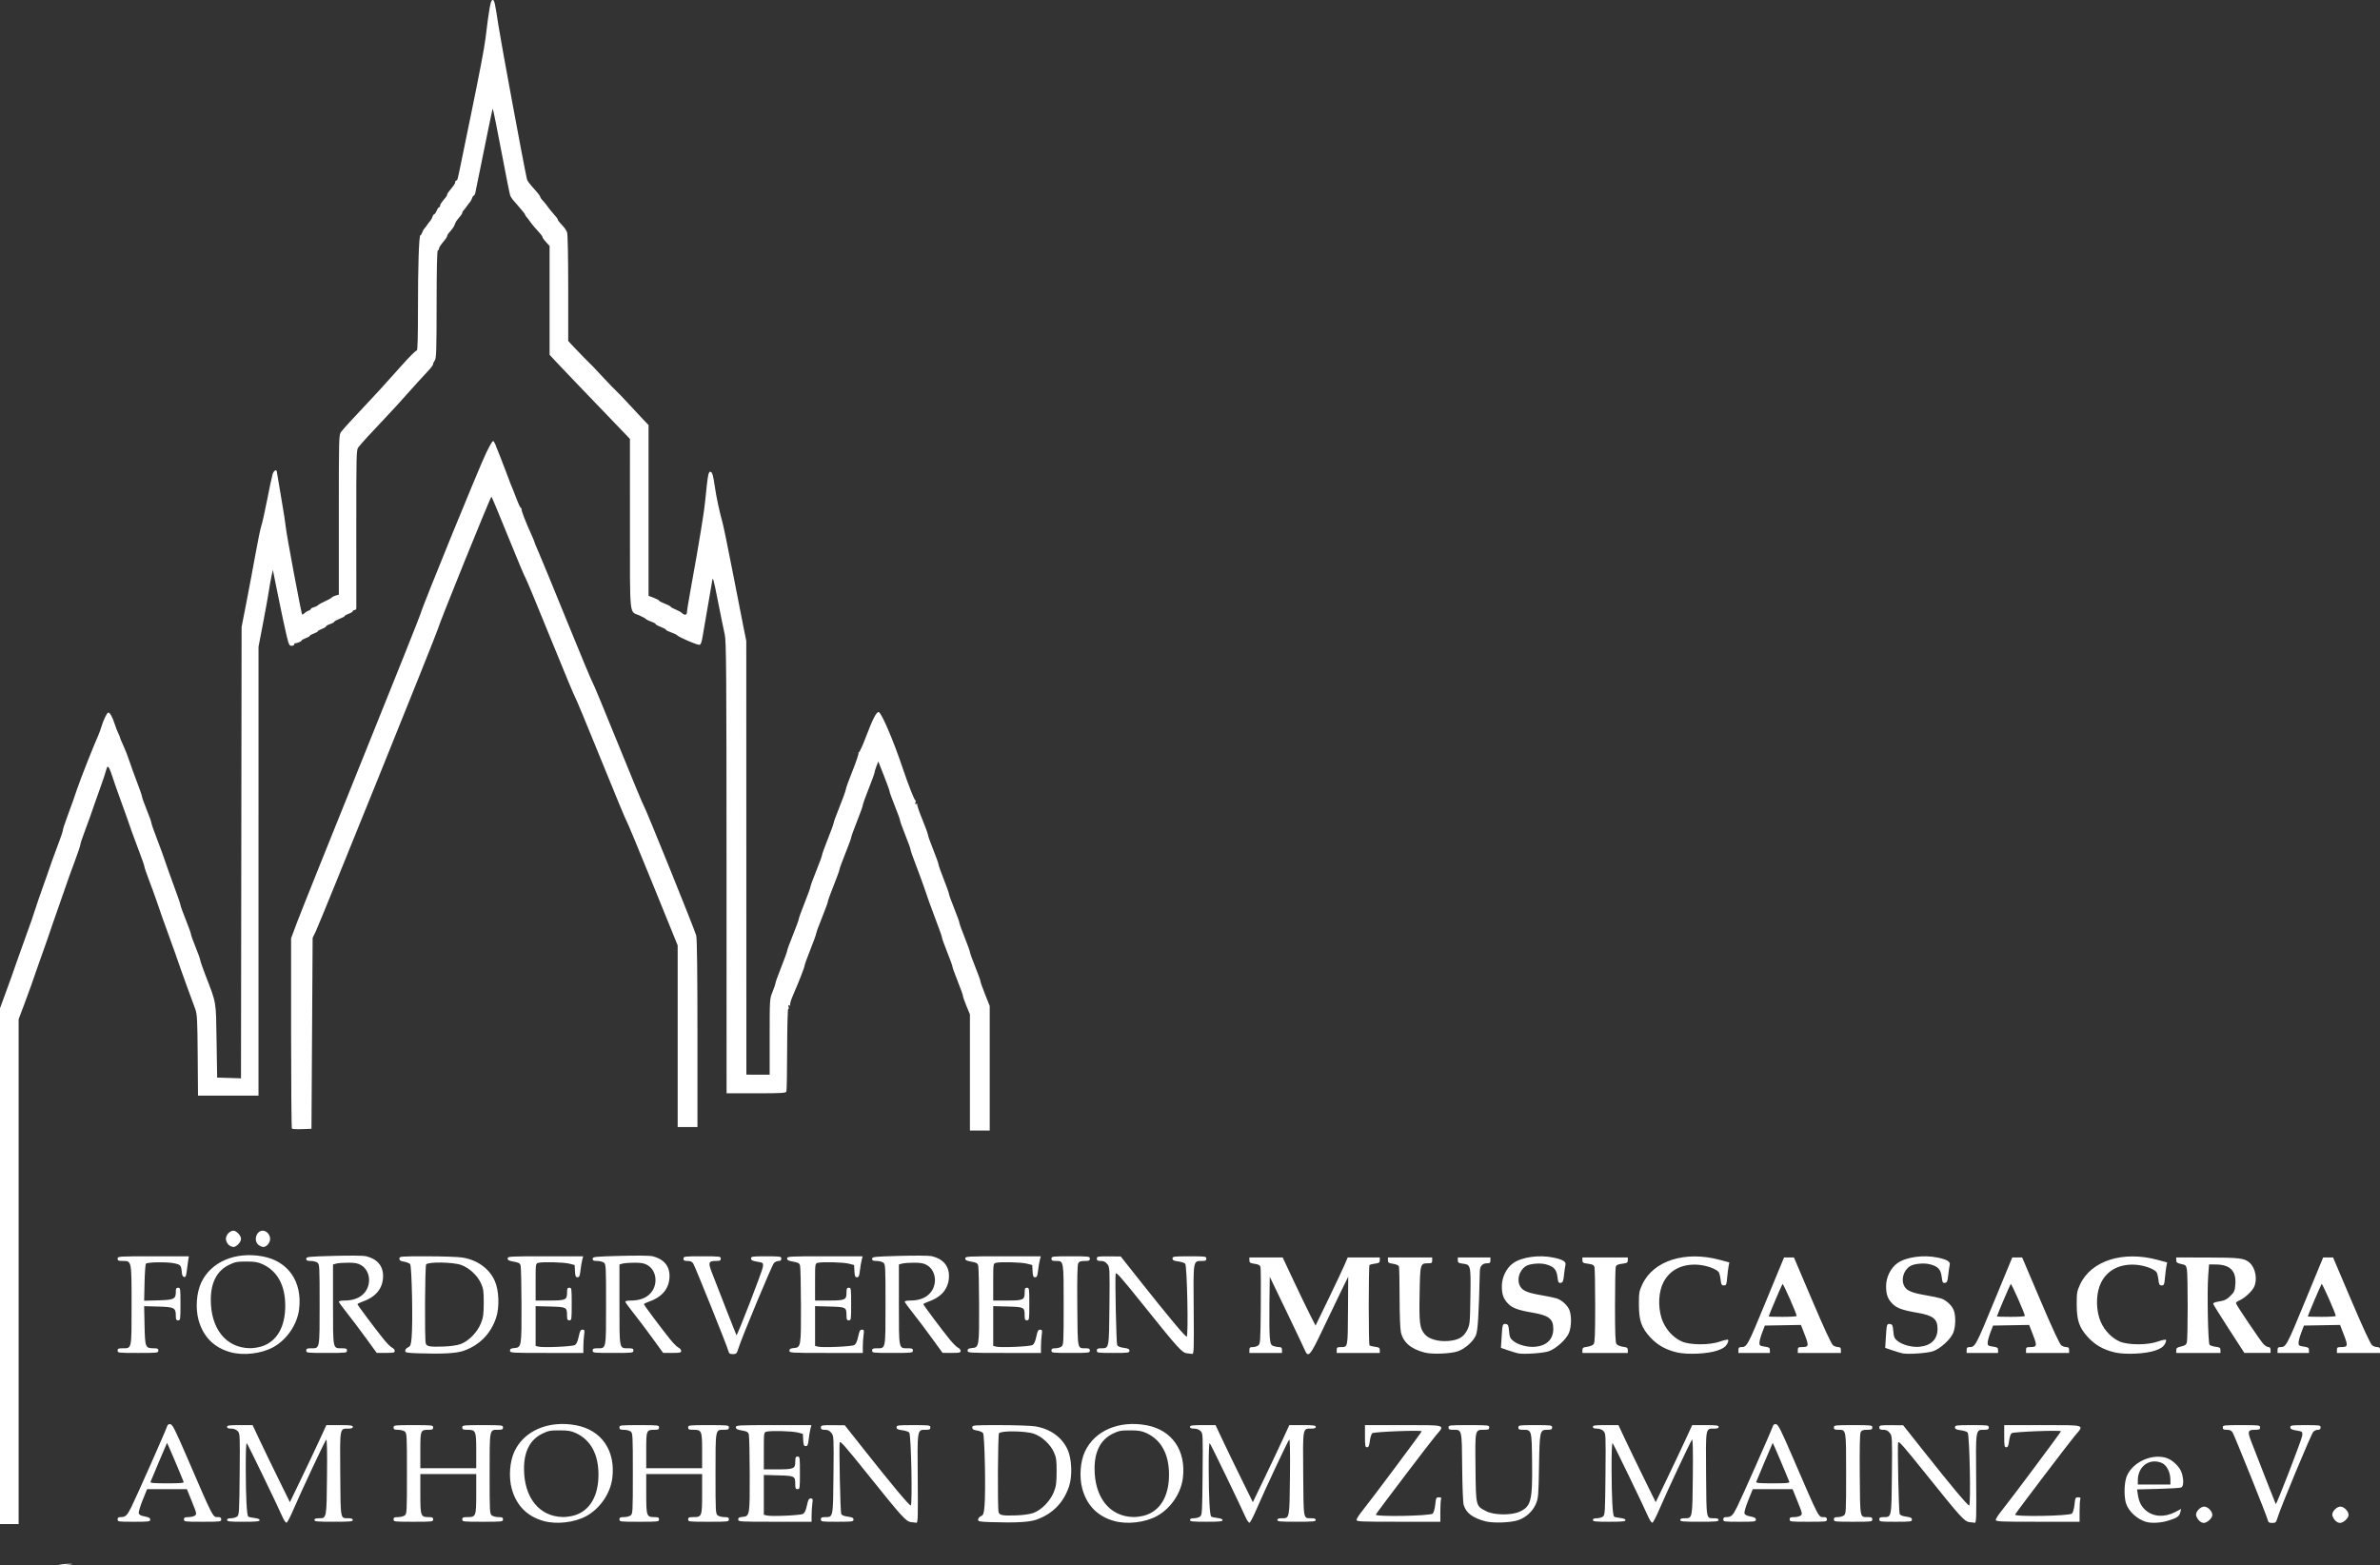 <svg xmlns="http://www.w3.org/2000/svg" xmlns:svg="http://www.w3.org/2000/svg" id="svg1" width="2725.333" height="1792.621" viewBox="0 0 2725.333 1792.621"><rect x="0" y="0" width="2725.333" height="1792.621" fill="#333333" stroke="none"/><defs id="defs1"></defs><g id="g1" transform="translate(-22.667,-40)"><path style="fill:#ffffff" d="m 90,1832.035 c 4.053,-1.067 16.244,-1.775 15.222,-0.884 -0.306,0.266 -4.756,0.811 -9.889,1.211 -5.661,0.441 -7.76,0.312 -5.333,-0.327 z M 22.667,1489.964 v -295.37 l 6.477,-17.63 c 6.347,-17.278 8.327,-22.835 13.885,-38.964 1.516,-4.4 4.953,-14 7.638,-21.333 6.426,-17.552 10.466,-29.166 12.988,-37.333 1.132,-3.667 4.001,-12.067 6.374,-18.667 2.374,-6.6 5.349,-15 6.613,-18.667 1.263,-3.667 3.538,-10.267 5.054,-14.667 1.516,-4.4 5.058,-14 7.87,-21.333 2.812,-7.333 5.111,-14.222 5.107,-15.307 -0.003,-1.086 2.022,-7.386 4.5,-14 2.478,-6.614 5.539,-15.026 6.803,-18.693 1.263,-3.667 3.539,-10.267 5.057,-14.667 4.692,-13.602 17.943,-47.162 24.216,-61.333 0.974,-2.2 2.494,-6.4 3.378,-9.333 2.438,-8.09 6.564,-16.667 8.017,-16.667 1.916,0 4.755,5.07 7.363,13.15 1.27,3.933 3.134,8.733 4.143,10.667 1.009,1.934 1.838,3.991 1.843,4.572 0.005,0.581 1.746,4.781 3.87,9.333 2.124,4.553 5.225,12.478 6.89,17.611 1.666,5.133 5.628,16.086 8.805,24.34 3.177,8.254 5.776,15.804 5.776,16.779 0,0.975 2.4,7.671 5.333,14.88 C 193.6,974.543 196,981.239 196,982.214 c 0,0.975 2.597,8.526 5.77,16.779 5.478,14.247 7.343,19.423 14.295,39.673 1.636,4.767 5.291,14.847 8.121,22.4 2.83,7.553 5.146,14.479 5.146,15.391 0,0.912 2.7,8.375 6,16.585 3.3,8.21 6,15.735 6,16.722 0,0.987 2.4,7.693 5.333,14.902 2.933,7.209 5.333,13.905 5.333,14.88 0,0.975 2.601,8.526 5.779,16.779 13.005,33.77 12.142,28.704 12.888,75.673 l 0.667,42 13.65,0.428 13.65,0.428 0.35,-258.428 0.35,-258.428 5.599,-28.667 c 3.079,-15.767 7.752,-40.667 10.385,-55.333 2.632,-14.667 5.625,-29.067 6.651,-32 1.026,-2.933 4.038,-16.433 6.693,-30 2.655,-13.567 5.44,-26.617 6.187,-29 1.322,-4.216 4.58,-6.013 4.835,-2.667 0.07,0.917 2.275,13.967 4.902,29 2.626,15.033 5.087,30.835 5.469,35.115 0.708,7.928 17.669,98.385 18.627,99.343 0.289,0.289 1.458,-0.406 2.597,-1.546 1.139,-1.139 3.268,-2.451 4.73,-2.915 1.462,-0.464 2.659,-1.338 2.659,-1.943 0,-0.604 1.458,-1.465 3.24,-1.912 1.782,-0.447 4.032,-1.573 5,-2.501 0.968,-0.929 4.46,-2.867 7.76,-4.308 3.3,-1.441 6.792,-3.379 7.76,-4.308 0.968,-0.929 3.218,-2.054 5,-2.501 l 3.24,-0.813 v -91.651 c 0,-89.094 0.073,-91.741 2.617,-94.855 4.493,-5.501 13.588,-15.471 26.05,-28.555 6.6,-6.93 14.7,-15.618 18,-19.307 3.3,-3.689 8.7,-9.693 12,-13.343 3.3,-3.649 8.7,-9.661 12,-13.359 10.681,-11.97 17.374,-18.641 18.704,-18.641 0.821,0 1.286,-17.247 1.26,-46.796 -0.043,-50.014 1.119,-85.204 2.815,-85.204 0.573,0 1.461,-1.322 1.974,-2.938 0.513,-1.616 1.603,-3.642 2.423,-4.503 0.82,-0.861 2.391,-2.913 3.491,-4.559 1.1,-1.646 2.671,-3.698 3.491,-4.559 0.82,-0.861 1.91,-2.887 2.423,-4.503 0.513,-1.616 1.419,-2.938 2.014,-2.938 0.595,0 1.827,-1.8 2.739,-4 0.911,-2.2 2.184,-4 2.828,-4 0.644,0 1.172,-0.808 1.172,-1.796 0,-1.582 1.221,-3.386 6.642,-9.814 0.747,-0.886 1.358,-2.144 1.358,-2.796 0,-0.652 1.05,-2.449 2.333,-3.992 5.398,-6.494 7,-8.905 7,-10.539 0,-0.951 0.53,-1.729 1.178,-1.729 1.382,0 1.184,0.795 7.49,-30 2.703,-13.2 6.892,-33.6 9.309,-45.333 9.986,-48.476 15.351,-76.636 16.641,-87.333 4.203,-34.875 5.886,-44 8.113,-44 2.07,0 2.629,2.424 6.663,28.899 3.068,20.135 28.888,159.486 32.593,175.908 0.59,2.617 2.155,4.674 11.679,15.361 2.017,2.263 3.667,4.678 3.667,5.367 0,0.689 1.35,2.643 3,4.342 1.65,1.699 3.9,4.438 5,6.087 1.1,1.649 3.576,4.801 5.503,7.004 5.691,6.508 6.497,7.547 6.497,8.366 0,0.87 1.863,3.223 6.349,8.02 1.659,1.774 3.609,4.784 4.333,6.689 0.797,2.097 1.317,27.344 1.317,63.946 v 60.482 l 6.333,6.804 c 5.875,6.311 17.863,18.548 21.919,22.374 0.961,0.906 5.047,5.271 9.081,9.7 6.493,7.129 17.982,18.976 22.919,23.633 0.961,0.906 5.047,5.261 9.081,9.677 4.033,4.416 10.783,11.658 15,16.094 l 7.667,8.064 v 97.744 97.744 l 6,2.291 c 3.3,1.26 6,2.71 6,3.221 0,0.511 3,2.094 6.667,3.517 3.667,1.423 6.667,2.99 6.667,3.482 0,0.492 2.463,1.881 5.474,3.085 3.011,1.205 6.354,3.07 7.429,4.145 2.91,2.91 5.764,2.392 5.762,-1.046 -10e-4,-1.65 1.757,-12.6 3.907,-24.333 4.67,-25.485 10.086,-56.564 12.025,-69 0.772,-4.95 1.994,-12.75 2.717,-17.333 0.723,-4.583 1.62,-11.333 1.993,-15 3.35,-32.878 3.899,-35.818 6.524,-34.947 1.915,0.636 2.936,4.355 4.832,17.614 1.609,11.253 5.298,28.411 8.742,40.667 1.133,4.033 6.256,28.933 11.384,55.333 5.128,26.4 10.775,55.2 12.55,64 l 3.226,16 0.051,248.333 0.051,248.333 H 890.667 904 v -43.36 c 0,-43.174 0.014,-43.395 3.333,-51.563 1.833,-4.512 3.333,-8.99 3.333,-9.952 0,-0.962 3,-9.268 6.667,-18.459 C 921,1138.143 924,1129.842 924,1128.888 c 0,-0.954 3,-9.154 6.667,-18.221 3.667,-9.067 6.667,-17.267 6.667,-18.221 0,-0.954 3,-9.255 6.667,-18.446 3.667,-9.191 6.667,-17.491 6.667,-18.445 0,-0.954 3,-9.154 6.667,-18.221 C 961,1028.266 964,1020.067 964,1019.112 c 0,-0.954 3,-9.255 6.667,-18.446 3.667,-9.191 6.667,-17.491 6.667,-18.446 0,-0.954 3.023,-9.195 6.718,-18.311 3.695,-9.117 6.915,-18.076 7.155,-19.91 0.24,-1.833 3.799,-11.669 7.91,-21.856 4.11,-10.188 7.095,-19.188 6.632,-20 -0.463,-0.812 -0.342,-1.023 0.269,-0.469 0.611,0.554 4.554,-8.081 8.761,-19.189 7.321,-19.326 11.454,-27.29 14.033,-27.034 3.086,0.306 16.665,31.89 27.177,63.215 6.767,20.164 14.126,38.776 14.989,37.912 0.463,-0.463 0.488,0.511 0.056,2.165 -0.591,2.259 -0.351,2.738 0.963,1.926 1.038,-0.642 1.425,-0.557 0.952,0.209 -0.439,0.71 2.149,8.452 5.75,17.206 3.601,8.754 6.567,16.842 6.591,17.974 0.024,1.132 2.744,8.775 6.044,16.985 3.3,8.21 6,15.744 6,16.742 0,0.998 2.699,8.655 5.997,17.015 3.299,8.36 5.999,15.957 6,16.882 0,0.925 2.703,8.399 6.003,16.609 3.3,8.21 6,15.71 6,16.667 0,0.957 2.7,8.457 6,16.667 3.3,8.21 6,15.71 6,16.667 0,0.957 2.7,8.457 6,16.667 3.3,8.21 6,15.691 6,16.625 0,0.934 2.4,7.722 5.333,15.085 l 5.333,13.387 v 71.307 71.306 h -11.333 -11.333 v -66.483 -66.483 l -4,-9.7 c -2.2,-5.335 -4,-10.524 -4,-11.532 0,-1.008 -2.7,-8.549 -6,-16.759 -3.3,-8.21 -6,-15.71 -6,-16.667 0,-0.957 -2.7,-8.457 -6,-16.667 -3.3,-8.21 -6,-15.7 -6,-16.645 0,-0.945 -2.597,-8.471 -5.77,-16.725 -3.174,-8.254 -7.122,-18.907 -8.774,-23.673 -1.652,-4.767 -4.555,-13.167 -6.453,-18.667 -1.897,-5.5 -6.049,-16.753 -9.226,-25.007 -3.177,-8.254 -5.777,-15.78 -5.777,-16.724 0,-0.945 -2.7,-8.435 -6,-16.645 -3.3,-8.21 -6,-15.71 -6,-16.667 0,-0.957 -2.7,-8.457 -6,-16.667 -3.3,-8.21 -6.002,-15.684 -6.005,-16.609 0,-0.925 -2.918,-9.04 -6.478,-18.034 l -6.473,-16.352 -2.188,5.73 c -1.204,3.151 -2.188,6.45 -2.188,7.33 0,0.88 -3,9.12 -6.667,18.311 -3.667,9.191 -6.667,17.591 -6.667,18.667 0,1.076 -3,9.476 -6.667,18.667 -3.667,9.191 -6.667,17.491 -6.667,18.446 0,0.954 -3,9.154 -6.667,18.221 C 987,1026.401 984,1034.6 984,1035.554 c 0,0.954 -3,9.255 -6.667,18.445 -3.667,9.191 -6.667,17.491 -6.667,18.446 0,0.954 -3,9.154 -6.667,18.221 -3.667,9.067 -6.667,17.267 -6.667,18.221 0,0.954 -3,9.255 -6.667,18.446 C 947,1136.524 944,1144.817 944,1145.763 c 0,1.802 -6.81,19.236 -13.515,34.599 -2.167,4.966 -3.52,9.709 -3.007,10.539 0.612,0.99 0.331,1.138 -0.816,0.429 -1.303,-0.805 -1.558,-0.347 -0.997,1.796 0.414,1.582 0.237,2.558 -0.393,2.169 -0.63,-0.389 -1.187,20.295 -1.238,45.965 -0.051,25.67 -0.444,47.588 -0.873,48.706 -0.671,1.748 -5.527,2.033 -34.638,2.033 h -33.857 l -0.047,-258.333 c -0.041,-224.131 -0.31,-259.481 -2.036,-267 -1.094,-4.767 -4.595,-21.867 -7.78,-38 -5.447,-27.595 -5.847,-28.938 -6.745,-22.667 -0.525,3.667 -2.693,16.267 -4.818,28 -2.125,11.733 -4.66,26.432 -5.634,32.664 -1.343,8.598 -2.305,11.434 -3.986,11.758 -2.354,0.453 -23.198,-8.475 -25.755,-11.031 -0.833,-0.833 -3.993,-2.332 -7.023,-3.332 -3.03,-1 -5.51,-2.273 -5.51,-2.828 0,-0.555 -2.7,-2.041 -6,-3.301 -3.3,-1.26 -6,-2.763 -6,-3.34 0,-0.577 -2.105,-1.744 -4.679,-2.593 -2.573,-0.849 -5.423,-2.256 -6.333,-3.127 -0.91,-0.871 -4.354,-2.755 -7.654,-4.187 -11.604,-5.036 -10.628,4.581 -10.649,-104.892 l -0.018,-97.177 -6.661,-6.973 c -7.57,-7.925 -31.864,-33.226 -55.039,-57.318 -8.635,-8.977 -18.985,-19.853 -23,-24.168 L 652,446.309 v -62.347 -62.347 l -4,-4.282 c -2.2,-2.355 -4,-4.84 -4,-5.522 0,-0.682 -1.213,-2.569 -2.695,-4.192 -5.699,-6.243 -10.049,-11.44 -11.972,-14.302 -1.1,-1.638 -2.75,-3.761 -3.667,-4.719 C 624.75,287.641 624,286.471 624,286 c 0,-0.471 -0.75,-1.685 -1.667,-2.697 -0.917,-1.012 -3.167,-3.707 -5,-5.988 -1.833,-2.282 -4.691,-5.591 -6.349,-7.354 -1.659,-1.763 -3.519,-4.575 -4.135,-6.25 -0.615,-1.675 -5.223,-24.779 -10.24,-51.344 -5.017,-26.564 -9.377,-48.044 -9.69,-47.731 -0.312,0.312 -2.589,10.647 -5.061,22.966 -2.471,12.319 -6.659,32.898 -9.307,45.731 -2.648,12.833 -5.123,24.983 -5.501,27 -0.378,2.017 -1.179,3.667 -1.779,3.667 -0.601,0 -1.512,1.322 -2.025,2.938 -0.513,1.616 -1.603,3.642 -2.423,4.503 -0.82,0.861 -2.391,2.913 -3.491,4.559 -1.1,1.646 -2.75,3.777 -3.667,4.735 C 552.75,281.693 552,283.027 552,283.701 c 0,1.072 -1.067,2.566 -6.479,9.068 -0.657,0.79 -1.586,2.668 -2.064,4.175 -0.767,2.417 -2.153,4.407 -7.432,10.666 -0.747,0.886 -1.358,2.144 -1.358,2.796 0,0.652 -1.05,2.449 -2.333,3.992 -5.398,6.494 -7,8.905 -7,10.539 0,0.951 -0.6,1.729 -1.333,1.729 -0.869,0 -1.348,21.473 -1.376,61.667 -0.036,52.11 -0.346,62.068 -2,64.255 -1.077,1.423 -1.958,3.389 -1.958,4.368 0,0.979 -2.55,4.446 -5.667,7.703 -3.117,3.258 -8.367,8.949 -11.667,12.647 -3.3,3.698 -8.7,9.71 -12,13.359 -3.3,3.649 -8.7,9.661 -12,13.36 -3.3,3.699 -11.4,12.394 -18,19.324 -12.627,13.258 -21.67,23.159 -26.067,28.54 -2.567,3.141 -2.634,5.534 -2.599,92.667 0.02,49.193 0.028,90.492 0.018,91.775 -0.01,1.283 -0.918,2.333 -2.018,2.333 -1.1,0 -2,0.561 -2,1.247 0,0.686 -2.1,2.006 -4.667,2.935 -2.567,0.928 -4.667,2.117 -4.667,2.643 0,0.525 -2.7,1.986 -6,3.247 -3.3,1.26 -6,2.763 -6,3.34 0,0.577 -2.1,1.742 -4.667,2.589 C 398.1,755.514 396,756.721 396,757.35 c 0,0.629 -2.1,1.903 -4.667,2.831 -2.567,0.928 -4.667,2.128 -4.667,2.667 0,0.539 -2.1,1.739 -4.667,2.667 -2.567,0.928 -4.667,2.128 -4.667,2.667 0,0.539 -2.1,1.739 -4.667,2.667 C 370.1,771.776 368,772.975 368,773.511 c 0,0.935 -4.543,2.886 -7.333,3.15 -0.733,0.069 -1.234,0.699 -1.112,1.399 0.122,0.7 -1.142,1.354 -2.809,1.453 -2.747,0.164 -3.309,-0.961 -5.993,-12 -1.629,-6.699 -5.813,-26.28 -9.298,-43.514 l -6.336,-31.333 -1.601,7.26 c -0.88,3.993 -2.16,11.193 -2.844,16 -0.684,4.807 -3.661,21.34 -6.615,36.74 l -5.371,28 -0.01,257 -0.01,257 h -34.633 -34.633 l -0.367,-46.333 c -0.328,-41.411 -0.631,-47.042 -2.857,-53 -4.762,-12.745 -13.721,-37.384 -16.607,-45.667 -1.597,-4.583 -4.209,-12.083 -5.806,-16.667 -1.597,-4.583 -5.426,-15.233 -8.509,-23.667 -5.628,-15.392 -7.311,-20.163 -13.638,-38.667 -1.881,-5.5 -5.716,-16 -8.524,-23.333 -2.807,-7.333 -5.102,-14.08 -5.099,-14.993 0.003,-0.913 -2.591,-8.413 -5.765,-16.667 -3.174,-8.254 -7.128,-18.907 -8.788,-23.673 -1.66,-4.767 -4.269,-12.267 -5.799,-16.667 -1.53,-4.4 -5.308,-14.9 -8.397,-23.333 -3.088,-8.433 -6.691,-18.818 -8.007,-23.077 -1.315,-4.259 -3.119,-8.739 -4.009,-9.955 -1.397,-1.911 -1.84,-1.401 -3.256,3.744 -0.901,3.276 -3.592,11.355 -5.979,17.955 -2.387,6.6 -5.374,15 -6.638,18.667 -1.263,3.667 -3.539,10.267 -5.057,14.667 -1.518,4.4 -4.757,13.254 -7.197,19.676 -2.441,6.422 -4.438,12.542 -4.438,13.6 0,1.058 -2.327,8.104 -5.171,15.658 -2.844,7.553 -6.205,16.733 -7.469,20.4 -5.97,17.315 -8.142,23.531 -12.114,34.667 -2.354,6.6 -5.495,15.6 -6.979,20 -4.747,14.072 -7.157,21.014 -12.266,35.333 -2.747,7.7 -6.032,17 -7.3,20.667 -1.268,3.667 -3.553,10.267 -5.077,14.667 -1.525,4.4 -5.364,14.848 -8.531,23.218 L 44,1207.104 v 289.115 289.115 H 33.333 22.667 Z m 323.788,287.822 c -6.267,-14.267 -39.896,-83.76 -41.131,-84.995 -0.876,-0.876 -1.291,9.478 -1.229,30.61 0.095,31.878 1.157,51.629 2.868,53.341 0.498,0.498 3.635,1.213 6.971,1.589 3.914,0.441 6.066,1.332 6.066,2.51 0,1.46 -3.751,1.827 -18.667,1.827 -15.704,0 -18.667,-0.317 -18.667,-2 0,-1.375 1.379,-2 4.412,-2 2.427,0 5.577,-0.851 7,-1.891 2.462,-1.799 2.609,-4.166 3.013,-48.575 0.416,-45.712 0.368,-46.741 -2.333,-49.442 -1.738,-1.738 -4.485,-2.759 -7.425,-2.759 -3.259,0 -4.667,-0.603 -4.667,-2 0,-1.656 2.514,-2 14.631,-2 h 14.631 l 7.672,16.333 c 4.22,8.983 13.827,28.84 21.35,44.127 l 13.678,27.794 12.431,-25.794 c 6.837,-14.186 16.236,-34.044 20.888,-44.127 l 8.457,-18.333 h 15.132 c 12.561,0 15.132,0.34 15.132,2 0,1.438 -1.471,2 -5.238,2 -9.854,0 -9.571,-1.62 -9.143,52.192 0.422,53.086 -0.074,50.415 9.381,50.454 3.546,0.014 5,0.602 5,2.02 0,1.697 -3.333,2 -22,2 -18.667,0 -22,-0.303 -22,-2 0,-1.434 1.463,-2 5.17,-2 8.894,0 8.779,0.593 9.271,-47.87 0.296,-29.16 -0.001,-43.024 -0.901,-42.13 -1.593,1.583 -28.56,59.069 -37.492,79.922 -3.437,8.024 -6.964,14.827 -7.837,15.119 -0.875,0.292 -2.862,-2.369 -4.423,-5.923 z m 299.186,4.148 c -19.143,-5.154 -31.764,-17.835 -36.999,-37.178 -3.599,-13.295 -2.314,-31.049 3.08,-42.577 11.181,-23.894 39.095,-35.816 70.368,-30.054 29.338,5.405 45.648,29.06 41.746,60.542 -2.185,17.626 -14.203,35.102 -30.005,43.631 -13.383,7.223 -33.536,9.58 -48.19,5.635 z m 35.445,-6.771 c 17.246,-5.57 26.884,-22.238 26.884,-46.495 0,-23.408 -8.931,-39.776 -25.968,-47.594 -5.376,-2.467 -8.989,-3.06 -18.667,-3.066 -10.529,-0.01 -12.958,0.464 -19.814,3.83 -13.699,6.726 -20.702,20.044 -20.797,39.55 -0.163,33.548 17.441,55.501 44.791,55.858 3.766,0.049 9.873,-0.888 13.571,-2.083 z m 384.643,7.878 c -5.588,-0.698 -10.3,-5.917 -49.605,-54.945 -26.198,-32.68 -31.536,-38.697 -31.935,-36 -0.854,5.773 0.718,79.166 1.746,81.543 0.661,1.529 3.197,2.597 7.532,3.172 5.187,0.688 6.535,1.381 6.535,3.362 0,2.319 -1.317,2.495 -18.667,2.495 -17.778,0 -18.667,-0.127 -18.667,-2.667 0,-2.208 0.889,-2.667 5.17,-2.667 8.91,0 8.782,0.671 9.243,-48.588 0.406,-43.393 0.362,-44.247 -2.43,-47.797 -2.104,-2.675 -4.032,-3.615 -7.413,-3.615 -3.681,0 -4.57,-0.519 -4.57,-2.667 0,-2.498 0.863,-2.662 13.667,-2.587 l 13.667,0.079 22.911,28.921 c 32.162,40.599 50.837,62.921 52.642,62.921 2.109,0 0.476,-80.889 -1.685,-83.493 -0.815,-0.982 -4.418,-2.175 -8.008,-2.651 -5.179,-0.687 -6.526,-1.381 -6.526,-3.361 0,-2.323 1.333,-2.495 19.333,-2.495 18.444,0 19.333,0.123 19.333,2.667 0,2.204 -0.889,2.667 -5.127,2.667 -10.043,0 -9.796,-1.484 -9.306,55.883 0.38,44.52 0.186,50.759 -1.567,50.571 -1.1,-0.118 -3.923,-0.454 -6.273,-0.747 z m 91.939,0.05 c -13.388,-0.456 -15,-0.769 -15,-2.92 0,-1.325 1.445,-3.067 3.212,-3.872 2.824,-1.287 3.323,-2.647 4.131,-11.274 1.567,-16.717 0.252,-81.636 -1.701,-83.987 -0.93,-1.121 -4.08,-2.419 -7,-2.886 -4.124,-0.659 -5.308,-1.44 -5.308,-3.5 0,-2.572 0.948,-2.651 31.667,-2.641 17.417,0.01 35.567,0.627 40.333,1.382 17.054,2.699 30.575,12.326 37.082,26.401 4.989,10.792 5.761,30.524 1.668,42.645 -6.223,18.43 -18.921,31.314 -37.275,37.82 -8.119,2.878 -24.362,3.766 -51.808,2.831 z m 48.322,-10.527 c 9.215,-3.276 19.338,-13.626 23.413,-23.937 2.649,-6.704 3.151,-10.377 3.182,-23.292 0.032,-13.257 -0.386,-16.275 -3.083,-22.285 -4.101,-9.136 -13.643,-17.964 -22.901,-21.186 -9.554,-3.325 -37.957,-3.699 -39.963,-0.526 -1.363,2.156 -1.807,85.314 -0.482,90.255 0.987,3.682 4.299,4.288 20.513,3.754 7.735,-0.255 15.258,-1.338 19.322,-2.783 z m 92.985,9.37 c -19.143,-5.154 -31.764,-17.835 -36.999,-37.178 -3.599,-13.295 -2.314,-31.049 3.08,-42.577 11.181,-23.894 39.095,-35.816 70.368,-30.054 29.338,5.405 45.648,29.06 41.746,60.542 -2.185,17.626 -14.203,35.102 -30.005,43.631 -13.383,7.223 -33.536,9.58 -48.19,5.635 z m 35.445,-6.771 c 17.246,-5.57 26.884,-22.238 26.884,-46.495 0,-23.408 -8.931,-39.776 -25.968,-47.594 -5.376,-2.467 -8.989,-3.06 -18.667,-3.066 -10.529,-0.01 -12.958,0.464 -19.814,3.83 -13.699,6.726 -20.702,20.044 -20.797,39.55 -0.163,33.548 17.441,55.501 44.791,55.858 3.766,0.049 9.873,-0.888 13.571,-2.083 z m 114.703,2.624 c -6.267,-14.267 -39.896,-83.76 -41.131,-84.995 -0.876,-0.876 -1.291,9.478 -1.229,30.61 0.095,31.878 1.157,51.629 2.868,53.341 0.498,0.498 3.635,1.213 6.971,1.589 3.914,0.441 6.066,1.332 6.066,2.51 0,1.46 -3.751,1.827 -18.667,1.827 -15.704,0 -18.667,-0.317 -18.667,-2 0,-1.375 1.379,-2 4.412,-2 2.426,0 5.577,-0.851 7,-1.891 2.462,-1.799 2.609,-4.166 3.013,-48.575 0.416,-45.712 0.368,-46.741 -2.333,-49.442 -1.738,-1.738 -4.484,-2.759 -7.425,-2.759 -3.259,0 -4.667,-0.603 -4.667,-2 0,-1.656 2.514,-2 14.631,-2 h 14.63 l 7.672,16.333 c 4.22,8.983 13.827,28.84 21.35,44.127 l 13.678,27.794 12.431,-25.794 c 6.837,-14.186 16.236,-34.044 20.888,-44.127 l 8.457,-18.333 h 15.132 c 12.562,0 15.132,0.34 15.132,2 0,1.438 -1.471,2 -5.238,2 -9.854,0 -9.571,-1.62 -9.143,52.192 0.422,53.086 -0.074,50.415 9.381,50.454 3.546,0.014 5,0.602 5,2.02 0,1.697 -3.333,2 -22,2 -18.667,0 -22,-0.303 -22,-2 0,-1.434 1.463,-2 5.17,-2 8.894,0 8.779,0.593 9.271,-47.87 0.296,-29.16 0,-43.024 -0.901,-42.13 -1.593,1.583 -28.56,59.069 -37.492,79.922 -3.437,8.024 -6.963,14.827 -7.837,15.119 -0.875,0.292 -2.862,-2.369 -4.423,-5.923 z m 273.88,4.238 c -14.27,-4.013 -21.247,-9.319 -24.247,-18.44 -0.809,-2.46 -1.544,-20.588 -1.745,-43.048 -0.392,-43.822 -0.25,-43.202 -9.839,-43.202 -4.948,0 -5.837,-0.406 -5.837,-2.667 0,-2.565 0.889,-2.667 23.333,-2.667 22.444,0 23.333,0.102 23.333,2.667 0,2.265 -0.889,2.667 -5.905,2.667 -10.528,0 -10.297,-1.019 -9.835,43.407 0.465,44.669 0.233,43.741 12.476,49.926 8.962,4.528 28.6,4.765 38.053,0.459 13.143,-5.987 14.817,-12.676 14.278,-57.034 -0.451,-37.111 -0.349,-36.758 -10.656,-36.758 -4.19,0 -5.079,-0.467 -5.079,-2.667 0,-2.544 0.889,-2.667 19.333,-2.667 18.444,0 19.333,0.123 19.333,2.667 0,2.22 -0.889,2.667 -5.303,2.667 -8.789,0 -8.999,0.912 -9.696,42 -0.574,33.835 -0.794,36.425 -3.662,43.058 -3.591,8.307 -11.05,15.203 -19.829,18.334 -8.645,3.083 -29.646,3.791 -38.51,1.298 z m 187.453,-4.238 c -6.267,-14.267 -39.896,-83.76 -41.131,-84.995 -0.876,-0.876 -1.292,9.478 -1.229,30.61 0.095,31.878 1.157,51.629 2.868,53.341 0.498,0.498 3.635,1.213 6.971,1.589 3.914,0.441 6.066,1.332 6.066,2.51 0,1.46 -3.751,1.827 -18.667,1.827 -15.704,0 -18.667,-0.317 -18.667,-2 0,-1.375 1.379,-2 4.412,-2 2.426,0 5.577,-0.851 7,-1.891 2.462,-1.799 2.609,-4.166 3.013,-48.575 0.416,-45.712 0.368,-46.741 -2.333,-49.442 -1.738,-1.738 -4.485,-2.759 -7.425,-2.759 -3.259,0 -4.667,-0.603 -4.667,-2 0,-1.656 2.514,-2 14.63,-2 h 14.63 l 7.672,16.333 c 4.22,8.983 13.827,28.84 21.35,44.127 l 13.678,27.794 12.431,-25.794 c 6.837,-14.186 16.236,-34.044 20.888,-44.127 l 8.457,-18.333 h 15.132 c 12.562,0 15.132,0.34 15.132,2 0,1.438 -1.471,2 -5.238,2 -9.854,0 -9.571,-1.62 -9.143,52.192 0.422,53.086 -0.074,50.415 9.381,50.454 3.546,0.014 5,0.602 5,2.02 0,1.697 -3.333,2 -22,2 -18.667,0 -22,-0.303 -22,-2 0,-1.434 1.463,-2 5.17,-2 8.894,0 8.779,0.593 9.271,-47.87 0.296,-29.16 -10e-4,-43.024 -0.901,-42.13 -1.593,1.583 -28.56,59.069 -37.492,79.922 -3.437,8.024 -6.964,14.827 -7.837,15.119 -0.875,0.292 -2.862,-2.369 -4.423,-5.923 z m 367.273,5.255 c -5.588,-0.698 -10.3,-5.917 -49.605,-54.945 -26.198,-32.68 -31.536,-38.697 -31.935,-36 -0.854,5.773 0.718,79.166 1.746,81.543 0.661,1.529 3.197,2.597 7.532,3.172 5.187,0.688 6.535,1.381 6.535,3.362 0,2.319 -1.317,2.495 -18.667,2.495 -17.778,0 -18.667,-0.127 -18.667,-2.667 0,-2.208 0.889,-2.667 5.17,-2.667 8.91,0 8.783,0.671 9.243,-48.588 0.406,-43.393 0.362,-44.247 -2.43,-47.797 -2.104,-2.675 -4.032,-3.615 -7.413,-3.615 -3.681,0 -4.57,-0.519 -4.57,-2.667 0,-2.498 0.863,-2.662 13.667,-2.587 l 13.667,0.079 22.911,28.921 c 32.162,40.599 50.837,62.921 52.642,62.921 2.109,0 0.476,-80.889 -1.685,-83.493 -0.815,-0.982 -4.418,-2.175 -8.008,-2.651 -5.179,-0.687 -6.526,-1.381 -6.526,-3.361 0,-2.323 1.333,-2.495 19.333,-2.495 18.444,0 19.333,0.123 19.333,2.667 0,2.204 -0.889,2.667 -5.127,2.667 -10.043,0 -9.796,-1.484 -9.306,55.883 0.38,44.52 0.186,50.759 -1.567,50.571 -1.1,-0.118 -3.923,-0.454 -6.273,-0.747 z m 202.264,-0.286 c -10.131,-3.082 -19.716,-11.899 -22.736,-20.913 -2.293,-6.845 -2.333,-20.968 -0.081,-28.785 4.888,-16.969 27.27,-28.652 45.47,-23.734 7.618,2.059 16.495,10.689 18.529,18.016 2.262,8.148 1.911,14.86 -0.839,16.07 -1.283,0.565 -13.184,1.292 -26.445,1.618 l -24.112,0.592 1.011,6.396 c 1.278,8.085 4.027,13.419 9.131,17.713 8.795,7.4 21.436,8.075 33.548,1.791 l 6.83,-3.543 -0.887,3.679 c -1.165,4.83 -3.639,6.565 -13.863,9.723 -8.591,2.654 -19.436,3.238 -25.554,1.377 z m 27.979,-48.421 c -0.044,-8.558 -4.271,-16.705 -9.885,-19.05 -13.94,-5.824 -27.296,3.791 -27.39,19.717 l -0.029,5 H 2489.333 2508 Z m 32.126,46.154 c -1.52,-1.932 -2.764,-4.551 -2.764,-5.82 0,-4.118 5.215,-9.333 9.333,-9.333 4.219,0 9.333,5.246 9.333,9.574 0,3.611 -5.934,9.093 -9.843,9.093 -1.974,0 -4.406,-1.41 -6.061,-3.513 z m 79.29,-0.082 c -1.354,-5.394 -38,-96.608 -40.205,-100.072 -1.381,-2.17 -3.193,-3 -6.546,-3 -3.747,0 -4.636,-0.511 -4.636,-2.667 0,-2.555 0.889,-2.667 21.333,-2.667 20.445,0 21.333,0.111 21.333,2.667 0,2.274 -0.889,2.667 -6.042,2.667 -7.915,0 -8.524,1.9 -4.197,13.088 12.098,31.281 27.924,71.64 28.221,71.968 0.876,0.968 29.969,-74.309 30.306,-78.414 0.377,-4.6 0.351,-4.623 -6.621,-5.818 -5.505,-0.943 -7,-1.729 -7,-3.679 0,-2.289 1.326,-2.479 17.333,-2.479 16.444,0 17.333,0.137 17.333,2.667 0,1.909 -0.889,2.667 -3.127,2.667 -1.72,0 -4.119,1.096 -5.331,2.436 -2.347,2.593 -36.439,84.381 -40.365,96.838 -2.191,6.949 -2.588,7.394 -6.609,7.394 -3.535,0 -4.435,-0.625 -5.181,-3.595 z m 76.71,0.082 c -1.52,-1.932 -2.764,-4.551 -2.764,-5.82 0,-4.118 5.215,-9.333 9.333,-9.333 4.219,0 9.333,5.246 9.333,9.574 0,3.611 -5.934,9.093 -9.843,9.093 -1.974,0 -4.406,-1.41 -6.061,-3.513 z m -2538.763,-0.487 c 0,-1.931 0.889,-2.667 3.224,-2.667 5.798,0 7.516,-1.546 12.321,-11.088 5.318,-10.56 39.581,-87.872 41.063,-92.656 0.677,-2.184 1.791,-2.958 3.839,-2.667 2.403,0.342 5.449,6.346 18.219,35.912 31.957,73.99 30.142,70.499 36.667,70.499 2.444,0 3.333,0.711 3.333,2.667 0,2.555 -0.889,2.667 -21.333,2.667 -20.444,0 -21.333,-0.111 -21.333,-2.667 0,-2.2 0.889,-2.667 5.079,-2.667 2.793,0 6.147,-0.781 7.452,-1.736 2.232,-1.632 2.029,-2.587 -3.402,-16 l -5.776,-14.264 h -22.801 -22.801 l -5.02,12.422 c -2.761,6.832 -4.801,13.582 -4.532,15 0.358,1.888 2.18,2.905 6.811,3.801 4.796,0.928 6.323,1.813 6.323,3.667 0,2.252 -1.458,2.443 -18.667,2.443 -17.778,0 -18.667,-0.127 -18.667,-2.667 z m 75.626,-43 c -4.588,-11.605 -18.78,-44.949 -19.018,-44.684 -0.275,0.305 -17.158,40.203 -18.909,44.684 -0.503,1.287 3.814,1.667 18.967,1.667 15.157,0 19.469,-0.379 18.96,-1.667 z m 240.374,43 c 0,-2.2 0.889,-2.667 5.079,-2.667 2.793,0 6.243,-0.852 7.667,-1.892 2.476,-1.81 2.588,-3.898 2.588,-48.107 0,-44.209 -0.112,-46.297 -2.588,-48.108 -1.423,-1.041 -4.873,-1.893 -7.667,-1.893 -4.19,0 -5.079,-0.467 -5.079,-2.667 0,-2.562 0.889,-2.667 22.667,-2.667 21.778,0 22.667,0.104 22.667,2.667 0,2.168 -0.889,2.667 -4.754,2.667 -9.786,0 -9.912,0.297 -9.912,23.38 v 20.62 h 32 32 v -19.905 c 0,-22.96 -0.476,-24.095 -10.095,-24.095 -5.016,0 -5.905,-0.401 -5.905,-2.667 0,-2.565 0.889,-2.667 23.333,-2.667 22.444,0 23.333,0.102 23.333,2.667 0,2.261 -0.889,2.667 -5.837,2.667 -9.765,0 -9.497,-1.422 -9.497,50.315 0,43.898 0.113,45.984 2.588,47.793 1.423,1.041 4.873,1.892 7.667,1.892 4.19,0 5.079,0.467 5.079,2.667 0,2.565 -0.889,2.667 -23.333,2.667 -22.444,0 -23.333,-0.102 -23.333,-2.667 0,-2.265 0.889,-2.667 5.905,-2.667 9.776,0 10.095,-0.847 10.095,-26.762 v -22.571 h -32 -32 v 22.571 c 0,25.582 0.416,26.762 9.429,26.762 4.349,0 5.238,0.453 5.238,2.667 0,2.562 -0.889,2.667 -22.667,2.667 -21.778,0 -22.667,-0.104 -22.667,-2.667 z m 258.667,0 c 0,-2.2 0.889,-2.667 5.078,-2.667 2.793,0 6.243,-0.852 7.667,-1.892 2.476,-1.81 2.588,-3.898 2.588,-48.107 0,-44.209 -0.112,-46.297 -2.588,-48.108 -1.423,-1.041 -4.873,-1.893 -7.667,-1.893 -4.19,0 -5.078,-0.467 -5.078,-2.667 0,-2.562 0.889,-2.667 22.667,-2.667 21.778,0 22.667,0.104 22.667,2.667 0,2.168 -0.889,2.667 -4.754,2.667 -9.786,0 -9.912,0.297 -9.912,23.38 v 20.62 h 32 32 v -19.905 c 0,-22.96 -0.476,-24.095 -10.095,-24.095 -5.016,0 -5.905,-0.401 -5.905,-2.667 0,-2.565 0.889,-2.667 23.333,-2.667 22.444,0 23.333,0.102 23.333,2.667 0,2.261 -0.889,2.667 -5.837,2.667 -9.765,0 -9.497,-1.422 -9.497,50.315 0,43.898 0.113,45.984 2.588,47.793 1.423,1.041 4.873,1.892 7.667,1.892 4.19,0 5.078,0.467 5.078,2.667 0,2.565 -0.889,2.667 -23.333,2.667 -22.444,0 -23.333,-0.102 -23.333,-2.667 0,-2.265 0.889,-2.667 5.905,-2.667 9.776,0 10.095,-0.847 10.095,-26.762 v -22.571 h -32 -32 v 22.571 c 0,25.582 0.416,26.762 9.429,26.762 4.349,0 5.238,0.453 5.238,2.667 0,2.562 -0.889,2.667 -22.667,2.667 -21.778,0 -22.667,-0.104 -22.667,-2.667 z m 136,0.081 c 0,-2.023 1.083,-2.676 4.969,-3 8.181,-0.681 8.339,-1.631 8.211,-49.081 -0.062,-23.1 -0.528,-43.5 -1.035,-45.333 -0.769,-2.78 -2.074,-3.53 -7.867,-4.521 -5.455,-0.933 -6.945,-1.719 -6.945,-3.667 0,-2.366 1.979,-2.479 43.226,-2.479 h 43.226 l -1.111,4.333 c -0.611,2.383 -1.506,7.783 -1.988,12 -0.721,6.297 -1.324,7.667 -3.378,7.667 -2.077,0 -2.569,-1.187 -2.904,-7 l -0.403,-7 -6,-1.559 c -6.36,-1.653 -30.613,-2.288 -35.667,-0.934 -2.951,0.791 -3,1.147 -3,21.982 v 21.178 h 15.421 c 18.837,0 20.579,-0.738 20.579,-8.713 0,-5.064 0.398,-5.953 2.667,-5.953 2.54,0 2.667,0.889 2.667,18.667 0,17.778 -0.127,18.667 -2.667,18.667 -2.245,0 -2.67,-0.896 -2.687,-5.667 -0.034,-9.374 -0.48,-9.608 -19.264,-10.137 l -16.716,-0.47 v 22.778 22.778 l 3.369,0.846 c 5.351,1.343 38.334,-0.091 41.437,-1.801 1.977,-1.089 3.311,-3.926 4.516,-9.603 1.4,-6.597 2.193,-8.057 4.376,-8.057 2.404,0 2.583,0.607 1.818,6.186 -0.466,3.402 -0.848,9.402 -0.848,13.333 v 7.147 h -42 c -40.675,0 -42,-0.082 -42,-2.586 z m 708,0.401 c 0,-1.202 3.22,-6.152 7.156,-11 9.33,-11.492 67.51,-89.421 67.51,-90.425 0,-1.568 -54.586,0.55 -56.568,2.195 -1.061,0.881 -2.337,4.86 -2.834,8.842 -0.707,5.659 -1.414,7.24 -3.236,7.24 -2.056,0 -2.331,-1.496 -2.331,-12.667 v -12.667 h 43.818 c 50.255,0 48.091,-0.684 37.382,11.819 -5.905,6.894 -66.42,86.593 -68.78,90.583 -1.65,2.79 62.354,1.704 65.16,-1.105 1.129,-1.13 2.421,-5.73 2.902,-10.333 0.804,-7.694 1.106,-8.296 4.153,-8.296 2.449,0 3.08,0.537 2.477,2.109 -0.445,1.16 -0.809,7.46 -0.809,14 v 11.891 h -48 c -43.583,0 -48,-0.201 -48,-2.185 z m 420,-0.482 c 0,-1.931 0.889,-2.667 3.224,-2.667 5.798,0 7.516,-1.546 12.321,-11.088 5.318,-10.56 39.581,-87.872 41.063,-92.656 0.677,-2.184 1.791,-2.958 3.839,-2.667 2.403,0.342 5.449,6.346 18.219,35.912 31.957,73.99 30.142,70.499 36.667,70.499 2.445,0 3.333,0.711 3.333,2.667 0,2.555 -0.889,2.667 -21.333,2.667 -20.444,0 -21.333,-0.111 -21.333,-2.667 0,-2.2 0.889,-2.667 5.079,-2.667 2.793,0 6.146,-0.781 7.452,-1.736 2.232,-1.632 2.029,-2.587 -3.402,-16 l -5.776,-14.264 h -22.801 -22.801 l -5.02,12.422 c -2.761,6.832 -4.801,13.582 -4.532,15 0.358,1.888 2.18,2.905 6.811,3.801 4.796,0.928 6.323,1.813 6.323,3.667 0,2.252 -1.458,2.443 -18.667,2.443 -17.778,0 -18.667,-0.127 -18.667,-2.667 z m 75.626,-43 c -4.588,-11.605 -18.78,-44.949 -19.018,-44.684 -0.275,0.305 -17.158,40.203 -18.909,44.684 -0.503,1.287 3.814,1.667 18.967,1.667 15.157,0 19.469,-0.379 18.96,-1.667 z m 51.04,43 c 0,-2.129 0.889,-2.667 4.412,-2.667 2.426,0 5.577,-0.852 7,-1.892 2.475,-1.81 2.588,-3.895 2.588,-47.794 0,-51.23 0.161,-50.313 -8.83,-50.313 -4.281,0 -5.17,-0.459 -5.17,-2.667 0,-2.559 0.889,-2.667 22,-2.667 21.111,0 22,0.108 22,2.667 0,2.268 -0.889,2.667 -5.953,2.667 -4.593,0 -6.28,0.611 -7.383,2.672 -0.961,1.795 -1.304,17.782 -1.047,48.716 0.425,51.022 -0.052,48.553 9.383,48.591 4.104,0.017 5,0.498 5,2.687 0,2.559 -0.889,2.667 -22,2.667 -21.111,0 -22,-0.108 -22,-2.667 z M 2308,1780.482 c 0,-1.202 3.22,-6.152 7.156,-11 9.33,-11.492 67.51,-89.421 67.51,-90.425 0,-1.568 -54.586,0.55 -56.568,2.195 -1.061,0.881 -2.337,4.86 -2.834,8.842 -0.707,5.659 -1.414,7.24 -3.236,7.24 -2.056,0 -2.331,-1.496 -2.331,-12.667 v -12.667 h 43.818 c 50.255,0 48.091,-0.684 37.382,11.819 -5.905,6.894 -66.42,86.593 -68.78,90.583 -1.65,2.79 62.354,1.704 65.16,-1.105 1.129,-1.13 2.421,-5.73 2.902,-10.333 0.804,-7.694 1.106,-8.296 4.153,-8.296 2.449,0 3.08,0.537 2.477,2.109 -0.445,1.16 -0.809,7.46 -0.809,14 v 11.891 h -48 c -43.583,0 -48,-0.201 -48,-2.185 z M 286.974,1588.6 c -19.143,-5.154 -31.764,-17.835 -36.999,-37.177 -3.599,-13.295 -2.314,-31.049 3.08,-42.577 11.181,-23.894 39.095,-35.816 70.368,-30.054 29.338,5.405 45.648,29.06 41.746,60.542 -2.185,17.626 -14.203,35.102 -30.005,43.631 -13.383,7.223 -33.536,9.58 -48.19,5.635 z m 35.445,-6.771 c 17.246,-5.57 26.884,-22.239 26.884,-46.495 0,-23.408 -8.931,-39.776 -25.968,-47.594 -5.376,-2.467 -8.989,-3.06 -18.667,-3.066 -10.529,-0.01 -12.958,0.464 -19.814,3.83 -13.699,6.726 -20.702,20.044 -20.797,39.55 -0.163,33.548 17.441,55.501 44.791,55.858 3.766,0.049 9.873,-0.888 13.571,-2.083 z m 179.249,7.928 c -13.388,-0.456 -15,-0.769 -15,-2.92 0,-1.325 1.445,-3.067 3.212,-3.872 2.824,-1.287 3.323,-2.647 4.131,-11.274 1.566,-16.717 0.251,-81.636 -1.701,-83.987 -0.931,-1.121 -4.081,-2.419 -7,-2.886 -4.124,-0.659 -5.308,-1.44 -5.308,-3.5 0,-2.571 0.948,-2.651 31.667,-2.641 17.417,0.01 35.567,0.627 40.333,1.382 17.054,2.699 30.575,12.326 37.082,26.401 4.989,10.792 5.761,30.524 1.668,42.645 -6.223,18.43 -18.921,31.314 -37.275,37.82 -8.119,2.878 -24.362,3.765 -51.808,2.831 z m 48.322,-10.528 c 9.215,-3.276 19.338,-13.626 23.413,-23.937 2.649,-6.704 3.151,-10.377 3.182,-23.292 0.032,-13.257 -0.386,-16.275 -3.083,-22.285 -4.101,-9.136 -13.643,-17.964 -22.901,-21.186 -9.554,-3.325 -37.957,-3.699 -39.963,-0.526 -1.363,2.156 -1.807,85.314 -0.483,90.255 0.987,3.682 4.299,4.288 20.513,3.754 7.735,-0.255 15.258,-1.338 19.322,-2.783 z m 306.731,7.843 c -1.354,-5.394 -38,-96.608 -40.205,-100.072 -1.381,-2.17 -3.193,-3 -6.546,-3 -3.747,0 -4.636,-0.511 -4.636,-2.667 0,-2.556 0.889,-2.667 21.333,-2.667 20.444,0 21.333,0.111 21.333,2.667 0,2.274 -0.889,2.667 -6.042,2.667 -7.915,0 -8.524,1.9 -4.197,13.088 12.098,31.281 27.924,71.639 28.221,71.968 0.876,0.968 29.969,-74.309 30.306,-78.414 0.377,-4.6 0.351,-4.623 -6.621,-5.818 -5.505,-0.943 -7,-1.729 -7,-3.679 0,-2.289 1.326,-2.479 17.333,-2.479 16.444,0 17.333,0.137 17.333,2.667 0,1.909 -0.889,2.667 -3.127,2.667 -1.72,0 -4.119,1.096 -5.331,2.436 -2.347,2.593 -36.439,84.381 -40.365,96.837 -2.191,6.949 -2.588,7.394 -6.609,7.394 -3.535,0 -4.435,-0.625 -5.181,-3.595 z m 525.007,2.635 c -5.588,-0.697 -10.3,-5.917 -49.605,-54.945 -26.198,-32.68 -31.536,-38.697 -31.935,-36 -0.854,5.773 0.718,79.166 1.746,81.543 0.661,1.529 3.197,2.597 7.532,3.172 5.187,0.688 6.535,1.381 6.535,3.362 0,2.319 -1.317,2.495 -18.667,2.495 -17.778,0 -18.667,-0.127 -18.667,-2.667 0,-2.208 0.889,-2.667 5.17,-2.667 8.91,0 8.783,0.671 9.243,-48.588 0.406,-43.393 0.362,-44.247 -2.43,-47.797 -2.104,-2.675 -4.032,-3.615 -7.413,-3.615 -3.681,0 -4.57,-0.519 -4.57,-2.667 0,-2.498 0.863,-2.662 13.667,-2.587 l 13.667,0.079 22.911,28.921 c 32.162,40.599 50.837,62.921 52.642,62.921 2.109,0 0.476,-80.889 -1.685,-83.493 -0.815,-0.982 -4.418,-2.175 -8.008,-2.651 -5.179,-0.687 -6.526,-1.381 -6.526,-3.361 0,-2.323 1.333,-2.495 19.333,-2.495 18.444,0 19.333,0.123 19.333,2.667 0,2.204 -0.889,2.667 -5.127,2.667 -10.043,0 -9.796,-1.484 -9.306,55.883 0.38,44.52 0.186,50.759 -1.567,50.572 -1.1,-0.118 -3.923,-0.454 -6.273,-0.747 z m 134.923,-3.954 c -1.168,-2.797 -10.642,-22.757 -21.054,-44.356 l -18.93,-39.27 -0.406,30.604 c -0.223,16.832 -0.022,34.388 0.448,39.014 0.746,7.346 1.272,8.569 4.159,9.667 1.818,0.691 4.767,1.257 6.552,1.257 2.574,0 3.247,0.691 3.247,3.333 v 3.333 H 1472 1453.333 v -3.333 c 0,-2.764 0.639,-3.333 3.745,-3.333 2.06,0 4.91,-0.851 6.333,-1.891 2.453,-1.793 2.609,-4.103 2.979,-44.333 0.215,-23.343 0.063,-43.756 -0.339,-45.361 -0.567,-2.268 -2.067,-3.12 -6.725,-3.818 -5.178,-0.776 -5.995,-1.332 -5.995,-4.081 v -3.182 h 19.065 19.065 l 12.367,26.333 c 6.802,14.483 15.275,32.033 18.829,39 l 6.462,12.667 14.539,-30 c 7.997,-16.5 16.278,-34.05 18.403,-39 l 3.864,-9 h 18.37 18.37 v 3.158 c 0,2.687 -0.812,3.267 -5.444,3.888 -2.994,0.402 -5.844,1.131 -6.333,1.62 -1.163,1.163 -1.163,90.839 0,92.002 0.489,0.489 3.339,1.218 6.333,1.62 4.631,0.621 5.444,1.201 5.444,3.888 v 3.158 H 1578 1553.333 v -3.333 c 0,-2.868 0.606,-3.336 4.333,-3.354 8.593,-0.041 8.309,1.34 8.582,-41.596 l 0.249,-39.05 -8.796,18 c -4.838,9.9 -14.352,29.7 -21.142,44 -13.701,28.856 -15.928,31.288 -19.909,21.752 z M 1654,1588.881 c -15.747,-4.073 -24.686,-11.786 -27.189,-23.458 -0.856,-3.993 -1.477,-20.822 -1.477,-40.046 0,-18.237 -0.353,-34.079 -0.785,-35.204 -0.456,-1.188 -3.249,-2.415 -6.667,-2.927 -5.064,-0.759 -5.882,-1.325 -5.882,-4.064 v -3.182 h 25.333 25.333 v 3.333 c 0,2.884 -0.595,3.333 -4.412,3.333 -9.338,0 -9.375,0.131 -9.999,34.838 -0.608,33.829 0.121,39.57 5.894,46.431 4.605,5.472 15.489,8.619 26.701,7.719 11.834,-0.95 17.734,-4.304 21.793,-12.391 3.203,-6.381 3.327,-7.646 3.778,-38.597 0.527,-36.136 0.476,-36.353 -8.802,-37.597 -4.81,-0.645 -5.62,-1.209 -5.62,-3.912 v -3.158 h 18.667 18.667 v 3.333 c 0,2.797 -0.628,3.333 -3.905,3.333 -5.228,0 -8.07,3.148 -8.212,9.095 -1.205,50.712 -2.259,67.931 -4.483,73.26 -2.96,7.093 -12.241,15.408 -20.474,18.342 -8.213,2.927 -29.539,3.773 -38.259,1.517 z m 107.333,0.961 c -1.833,-0.344 -7.069,-1.905 -11.635,-3.469 l -8.302,-2.844 0.748,-12.098 c 0.928,-15.026 1.149,-15.717 4.851,-15.191 2.632,0.374 3.092,1.398 3.701,8.242 0.59,6.636 1.294,8.3 4.667,11.029 5.767,4.666 16.998,7.629 25.563,6.745 13.13,-1.355 20.409,-8.666 20.409,-20.499 0,-11.434 -5.042,-15.373 -23.762,-18.563 -16.341,-2.784 -23.154,-5.279 -27.924,-10.225 -5.429,-5.628 -7.207,-10.577 -7.229,-20.122 -0.024,-10.083 5.266,-20.855 12.915,-26.3 9.974,-7.1 29.901,-9.85 46.268,-6.386 10.601,2.244 14.583,4.632 13.695,8.213 -0.404,1.627 -1.16,6.858 -1.681,11.625 -0.816,7.464 -1.341,8.723 -3.785,9.071 -2.513,0.358 -2.943,-0.439 -3.76,-6.976 -1.057,-8.457 -4.146,-11.778 -13.244,-14.237 -6.807,-1.84 -18.602,-0.748 -22.993,2.129 -7.787,5.102 -10.668,15.931 -6.235,23.435 2.846,4.818 8.807,7.218 24.602,9.902 6.857,1.165 14.468,2.758 16.914,3.539 6.324,2.019 13.116,8.441 15.016,14.2 2.269,6.874 1.896,18.545 -0.808,25.269 -2.942,7.319 -14.664,18.044 -22.942,20.992 -6.272,2.233 -28.172,3.808 -35.047,2.519 z m 181.816,-1.08 c -12.664,-2.889 -22.499,-8.37 -30.473,-16.983 -10.396,-11.228 -13.257,-19.354 -13.305,-37.779 -0.035,-13.384 0.297,-15.393 3.794,-22.963 12.65,-27.387 49.139,-39 88.862,-28.282 l 10.9,2.941 -0.809,4.043 c -0.445,2.224 -1.19,8.142 -1.655,13.152 -0.768,8.263 -1.121,9.109 -3.803,9.109 -2.561,0 -3.064,-0.909 -3.762,-6.808 -0.444,-3.744 -1.458,-7.593 -2.254,-8.552 -3.054,-3.679 -13.998,-7.565 -23.288,-8.267 -18.305,-1.384 -32.633,5.832 -39.937,20.114 -5.465,10.685 -6.365,27.06 -2.236,40.653 3.558,11.713 12.601,22.272 23.123,26.997 9.735,4.372 32.337,4.397 44.279,0.049 4.355,-1.586 8.39,-2.411 8.967,-1.834 0.577,0.577 -0.083,2.91 -1.467,5.186 -1.89,3.108 -4.617,4.868 -10.967,7.078 -10.889,3.79 -34.028,4.87 -45.969,2.145 z m 258.184,1.08 c -1.833,-0.344 -7.069,-1.905 -11.635,-3.469 l -8.302,-2.844 0.748,-12.098 c 0.928,-15.026 1.149,-15.717 4.851,-15.191 2.632,0.374 3.092,1.398 3.701,8.242 0.59,6.636 1.294,8.3 4.667,11.029 5.767,4.666 16.998,7.629 25.563,6.745 13.13,-1.355 20.409,-8.666 20.409,-20.499 0,-11.434 -5.042,-15.373 -23.762,-18.563 -16.341,-2.784 -23.154,-5.279 -27.924,-10.225 -5.429,-5.628 -7.207,-10.577 -7.229,-20.122 -0.024,-10.083 5.266,-20.855 12.915,-26.3 9.974,-7.1 29.901,-9.85 46.268,-6.386 10.601,2.244 14.583,4.632 13.695,8.213 -0.404,1.627 -1.16,6.858 -1.681,11.625 -0.816,7.464 -1.341,8.723 -3.785,9.071 -2.513,0.358 -2.943,-0.439 -3.76,-6.976 -1.057,-8.457 -4.146,-11.778 -13.244,-14.237 -6.807,-1.84 -18.602,-0.748 -22.993,2.129 -7.787,5.102 -10.668,15.931 -6.235,23.435 2.846,4.818 8.807,7.218 24.602,9.902 6.857,1.165 14.468,2.758 16.914,3.539 6.324,2.019 13.116,8.441 15.016,14.2 2.269,6.874 1.896,18.545 -0.808,25.269 -2.942,7.319 -14.664,18.044 -22.942,20.992 -6.272,2.233 -28.172,3.808 -35.047,2.519 z m 243.149,-1.08 c -12.664,-2.889 -22.499,-8.37 -30.473,-16.983 -10.396,-11.228 -13.257,-19.354 -13.305,-37.779 -0.035,-13.384 0.297,-15.393 3.794,-22.963 12.65,-27.387 49.139,-39 88.862,-28.282 l 10.9,2.941 -0.809,4.043 c -0.445,2.224 -1.19,8.142 -1.655,13.152 -0.768,8.263 -1.121,9.109 -3.803,9.109 -2.561,0 -3.064,-0.909 -3.763,-6.808 -0.443,-3.744 -1.458,-7.593 -2.254,-8.552 -3.054,-3.679 -13.998,-7.565 -23.288,-8.267 -18.305,-1.384 -32.633,5.832 -39.937,20.114 -5.465,10.685 -6.365,27.06 -2.236,40.653 3.558,11.713 12.601,22.272 23.123,26.997 9.735,4.372 32.337,4.397 44.279,0.049 4.355,-1.586 8.39,-2.411 8.967,-1.834 0.577,0.577 -0.083,2.91 -1.467,5.186 -1.89,3.108 -4.617,4.868 -10.967,7.078 -10.889,3.79 -34.028,4.87 -45.969,2.145 z m -2287.149,-2.095 c 0,-2.265 0.889,-2.667 5.905,-2.667 10.442,0 10.095,1.689 10.095,-49.132 0,-51.601 0.145,-50.868 -10.076,-50.868 -5.036,0 -5.924,-0.4 -5.924,-2.667 0,-2.609 0.889,-2.667 40.815,-2.667 h 40.815 l -0.745,4.333 c -0.41,2.383 -1.149,7.813 -1.644,12.066 -0.715,6.148 -1.344,7.649 -3.071,7.322 -1.322,-0.25 -2.314,-1.972 -2.537,-4.4 -0.848,-9.256 -1.215,-9.713 -9.125,-11.355 -8.066,-1.675 -30.247,-1.345 -32.066,0.477 -0.61,0.611 -1.325,10.413 -1.588,21.782 l -0.478,20.671 16.255,-0.448 C 222.132,1528.614 224,1527.678 224,1519.079 c 0,-3.523 0.537,-4.412 2.667,-4.412 2.54,0 2.667,0.889 2.667,18.667 0,17.778 -0.127,18.667 -2.667,18.667 -2.2,0 -2.667,-0.889 -2.667,-5.079 0,-9.324 -1.631,-10.196 -20.029,-10.703 l -16.25,-0.448 0.473,22.223 c 0.533,25.051 0.927,26.007 10.728,26.007 4.19,0 5.078,0.467 5.078,2.667 0,2.565 -0.889,2.667 -23.333,2.667 -22.444,0 -23.333,-0.102 -23.333,-2.667 z m 216,0 c 0,-2.26 0.889,-2.667 5.837,-2.667 9.765,0 9.497,1.424 9.497,-50.312 0,-43.9 -0.113,-45.985 -2.588,-47.795 -1.423,-1.041 -4.873,-1.893 -7.667,-1.893 -4.054,0 -5.079,-0.498 -5.079,-2.469 0,-2.308 2.051,-2.525 31.667,-3.342 17.476,-0.482 33.885,-0.34 36.617,0.317 12.833,3.085 19.716,10.976 19.716,22.603 0,13.838 -7.884,23.898 -22.911,29.235 -3.532,1.255 -6.423,2.677 -6.423,3.162 0,0.991 20.381,28.255 30.271,40.493 3.556,4.4 7.799,8.592 9.43,9.316 1.631,0.724 2.965,2.374 2.965,3.667 0,2.046 -1.337,2.345 -10.333,2.312 L 454,1589.256 441.333,1571.809 c -6.967,-9.596 -16.717,-22.503 -21.667,-28.684 -4.95,-6.18 -9,-11.812 -9,-12.514 0,-0.703 2.85,-1.281 6.333,-1.285 8.689,-0.01 15.464,-2.1 20.473,-6.315 11.033,-9.284 10.251,-27.485 -1.473,-34.299 -3.564,-2.071 -7.029,-2.712 -14.667,-2.712 -5.5,0 -11.65,0.461 -13.667,1.025 L 404,1488.051 v 45.879 c 0,51.868 -0.362,50.07 10.095,50.07 5.016,0 5.905,0.401 5.905,2.667 0,2.565 -0.889,2.667 -23.333,2.667 -22.444,0 -23.333,-0.102 -23.333,-2.667 z m 233.333,0.081 c 0,-2.023 1.083,-2.676 4.969,-3 8.18,-0.681 8.339,-1.631 8.211,-49.081 -0.062,-23.1 -0.528,-43.5 -1.035,-45.333 -0.769,-2.78 -2.074,-3.53 -7.867,-4.521 -5.455,-0.933 -6.945,-1.719 -6.945,-3.667 0,-2.366 1.979,-2.479 43.226,-2.479 h 43.226 l -1.111,4.333 c -0.611,2.383 -1.506,7.783 -1.988,12 -0.721,6.297 -1.324,7.667 -3.378,7.667 -2.077,0 -2.569,-1.187 -2.904,-7 l -0.403,-7 -6,-1.559 c -6.36,-1.653 -30.613,-2.288 -35.667,-0.934 -2.951,0.791 -3,1.147 -3,21.982 v 21.178 h 15.421 c 18.837,0 20.579,-0.738 20.579,-8.714 0,-5.064 0.398,-5.953 2.667,-5.953 2.54,0 2.667,0.889 2.667,18.667 0,17.778 -0.127,18.667 -2.667,18.667 -2.245,0 -2.67,-0.896 -2.687,-5.667 -0.034,-9.374 -0.48,-9.608 -19.264,-10.137 L 636,1535.726 v 22.778 22.778 l 3.369,0.846 c 5.351,1.343 38.334,-0.09 41.437,-1.801 1.977,-1.09 3.311,-3.926 4.516,-9.603 1.4,-6.597 2.193,-8.057 4.376,-8.057 2.404,0 2.583,0.607 1.818,6.186 -0.466,3.402 -0.848,9.402 -0.848,13.333 v 7.147 h -42 c -40.675,0 -42,-0.082 -42,-2.586 z m 94.667,-0.081 c 0,-2.26 0.889,-2.667 5.837,-2.667 9.765,0 9.497,1.424 9.497,-50.312 0,-43.9 -0.113,-45.985 -2.588,-47.795 -1.423,-1.041 -4.873,-1.893 -7.667,-1.893 -4.054,0 -5.079,-0.498 -5.079,-2.469 0,-2.308 2.051,-2.525 31.667,-3.342 17.476,-0.482 33.885,-0.34 36.617,0.317 12.833,3.085 19.716,10.976 19.716,22.603 0,13.838 -7.884,23.898 -22.911,29.235 -3.532,1.255 -6.423,2.677 -6.423,3.162 0,0.991 20.381,28.255 30.271,40.493 3.556,4.4 7.799,8.592 9.43,9.316 1.631,0.724 2.965,2.374 2.965,3.667 0,2.046 -1.337,2.345 -10.333,2.312 L 782,1589.256 769.333,1571.809 c -6.967,-9.596 -16.717,-22.503 -21.667,-28.684 -4.95,-6.18 -9,-11.812 -9,-12.514 0,-0.703 2.85,-1.281 6.333,-1.285 8.689,-0.01 15.464,-2.1 20.473,-6.315 11.033,-9.284 10.251,-27.485 -1.473,-34.299 -3.564,-2.071 -7.029,-2.712 -14.667,-2.712 -5.5,0 -11.65,0.461 -13.667,1.025 L 732,1488.051 v 45.879 c 0,51.868 -0.362,50.07 10.095,50.07 5.016,0 5.905,0.401 5.905,2.667 0,2.565 -0.889,2.667 -23.333,2.667 -22.444,0 -23.333,-0.102 -23.333,-2.667 z m 225.333,0.081 c 0,-2.023 1.083,-2.676 4.969,-3 8.18,-0.681 8.339,-1.631 8.211,-49.081 -0.062,-23.1 -0.528,-43.5 -1.035,-45.333 -0.769,-2.78 -2.074,-3.53 -7.867,-4.521 -5.455,-0.933 -6.945,-1.719 -6.945,-3.667 0,-2.366 1.979,-2.479 43.226,-2.479 h 43.226 l -1.111,4.333 c -0.611,2.383 -1.506,7.783 -1.988,12 -0.721,6.297 -1.324,7.667 -3.378,7.667 -2.077,0 -2.569,-1.187 -2.904,-7 l -0.403,-7 -6,-1.559 c -6.36,-1.653 -30.613,-2.288 -35.667,-0.934 -2.951,0.791 -3,1.147 -3,21.982 v 21.178 h 15.421 c 18.837,0 20.579,-0.738 20.579,-8.714 0,-5.064 0.398,-5.953 2.667,-5.953 2.54,0 2.667,0.889 2.667,18.667 0,17.778 -0.127,18.667 -2.667,18.667 -2.245,0 -2.67,-0.896 -2.687,-5.667 -0.034,-9.374 -0.48,-9.608 -19.264,-10.137 L 956,1535.726 v 22.778 22.778 l 3.369,0.846 c 5.351,1.343 38.334,-0.09 41.437,-1.801 1.977,-1.09 3.311,-3.926 4.516,-9.603 1.4,-6.597 2.193,-8.057 4.376,-8.057 2.404,0 2.583,0.607 1.818,6.186 -0.466,3.402 -0.848,9.402 -0.848,13.333 v 7.147 h -42 c -40.675,0 -42,-0.082 -42,-2.586 z m 94.667,-0.081 c 0,-2.26 0.889,-2.667 5.837,-2.667 9.765,0 9.497,1.424 9.497,-50.312 0,-43.9 -0.113,-45.985 -2.588,-47.795 -1.423,-1.041 -4.873,-1.893 -7.667,-1.893 -4.054,0 -5.079,-0.498 -5.079,-2.469 0,-2.308 2.051,-2.525 31.667,-3.342 17.476,-0.482 33.885,-0.34 36.617,0.317 12.833,3.085 19.716,10.976 19.716,22.603 0,13.838 -7.884,23.898 -22.911,29.235 -3.533,1.255 -6.423,2.677 -6.423,3.162 0,0.991 20.381,28.255 30.271,40.493 3.556,4.4 7.799,8.592 9.43,9.316 1.631,0.724 2.965,2.374 2.965,3.667 0,2.046 -1.337,2.345 -10.333,2.312 l -10.333,-0.039 -12.667,-17.447 c -6.967,-9.596 -16.717,-22.503 -21.667,-28.684 -4.95,-6.18 -9,-11.812 -9,-12.514 0,-0.703 2.85,-1.281 6.333,-1.285 8.689,-0.01 15.464,-2.1 20.473,-6.315 11.033,-9.284 10.251,-27.485 -1.473,-34.299 -3.564,-2.071 -7.029,-2.712 -14.667,-2.712 -5.5,0 -11.65,0.461 -13.667,1.025 l -3.667,1.025 v 45.879 c 0,51.868 -0.362,50.07 10.095,50.07 5.016,0 5.905,0.401 5.905,2.667 0,2.565 -0.889,2.667 -23.333,2.667 -22.445,0 -23.333,-0.102 -23.333,-2.667 z m 109.333,0.081 c 0,-2.023 1.083,-2.676 4.969,-3 8.181,-0.681 8.339,-1.631 8.211,-49.081 -0.062,-23.1 -0.528,-43.5 -1.035,-45.333 -0.769,-2.78 -2.074,-3.53 -7.867,-4.521 -5.455,-0.933 -6.945,-1.719 -6.945,-3.667 0,-2.366 1.979,-2.479 43.226,-2.479 h 43.226 l -1.111,4.333 c -0.611,2.383 -1.506,7.783 -1.988,12 -0.721,6.297 -1.324,7.667 -3.378,7.667 -2.077,0 -2.569,-1.187 -2.904,-7 l -0.403,-7 -6,-1.559 c -6.36,-1.653 -30.613,-2.288 -35.667,-0.934 -2.951,0.791 -3,1.147 -3,21.982 v 21.178 h 15.421 c 18.837,0 20.579,-0.738 20.579,-8.714 0,-5.064 0.398,-5.953 2.667,-5.953 2.54,0 2.667,0.889 2.667,18.667 0,17.778 -0.127,18.667 -2.667,18.667 -2.245,0 -2.67,-0.896 -2.687,-5.667 -0.034,-9.374 -0.48,-9.608 -19.264,-10.137 L 1160,1535.726 v 22.778 22.778 l 3.369,0.846 c 5.351,1.343 38.334,-0.09 41.437,-1.801 1.977,-1.09 3.311,-3.926 4.516,-9.603 1.4,-6.597 2.193,-8.057 4.376,-8.057 2.404,0 2.583,0.607 1.818,6.186 -0.466,3.402 -0.848,9.402 -0.848,13.333 v 7.147 h -42 c -40.675,0 -42,-0.082 -42,-2.586 z m 96,-0.081 c 0,-2.129 0.889,-2.667 4.412,-2.667 2.426,0 5.577,-0.852 7,-1.892 2.475,-1.81 2.588,-3.895 2.588,-47.794 0,-51.23 0.161,-50.313 -8.83,-50.313 -4.281,0 -5.17,-0.459 -5.17,-2.667 0,-2.559 0.889,-2.667 22,-2.667 21.111,0 22,0.108 22,2.667 0,2.268 -0.889,2.667 -5.953,2.667 -4.593,0 -6.28,0.611 -7.383,2.672 -0.961,1.795 -1.304,17.782 -1.047,48.716 0.425,51.022 -0.052,48.553 9.383,48.591 4.104,0.017 5,0.498 5,2.687 0,2.559 -0.889,2.667 -22,2.667 -21.111,0 -22,-0.108 -22,-2.667 z m 608,-0.491 c 0,-2.703 0.81,-3.266 5.62,-3.912 3.106,-0.417 6.386,-1.802 7.333,-3.097 1.31,-1.791 1.709,-12.104 1.695,-43.755 -0.01,-22.776 -0.377,-42.75 -0.815,-44.386 -0.64,-2.388 -2.081,-3.144 -7.315,-3.838 -5.726,-0.76 -6.518,-1.249 -6.518,-4.026 v -3.162 h 26 26 v 3.162 c 0,2.777 -0.792,3.267 -6.518,4.026 -5.234,0.694 -6.675,1.45 -7.315,3.838 -0.438,1.635 -0.805,21.609 -0.815,44.386 -0.014,31.652 0.386,41.964 1.695,43.755 0.947,1.295 4.227,2.68 7.333,3.097 4.81,0.645 5.62,1.209 5.62,3.912 v 3.158 h -26 -26 z m 178.667,-0.175 c 0,-2.593 0.684,-3.333 3.079,-3.333 6.7,0 7.23,-0.977 28.373,-52.316 7.026,-17.059 14.579,-35.367 16.786,-40.684 l 4.012,-9.667 h 5.667 5.667 l 20.999,49.344 c 13.733,32.27 21.982,50.033 23.839,51.333 1.562,1.094 4.206,1.989 5.876,1.989 2.35,0 3.037,0.753 3.037,3.333 v 3.333 H 2106 2081.333 v -3.333 c 0,-2.868 0.606,-3.336 4.333,-3.354 8.3,-0.039 8.608,-1.198 3.697,-13.902 l -4.437,-11.477 -20.666,0.366 -20.666,0.366 -3.062,8 c -1.684,4.4 -3.093,9.613 -3.131,11.585 -0.062,3.241 0.506,3.671 5.931,4.485 5.184,0.777 6,1.333 6,4.082 v 3.182 h -18 -18 z m 66.678,-39 c 0.029,-2.6 -15.38,-37.491 -16.181,-36.639 -0.84,0.893 -15.83,36.087 -15.83,37.166 0,0.26 7.2,0.473 16,0.473 8.8,0 16.005,-0.45 16.011,-1 z m 194.655,39 c 0,-2.593 0.684,-3.333 3.079,-3.333 6.7,0 7.23,-0.977 28.373,-52.316 7.026,-17.059 14.579,-35.367 16.785,-40.684 l 4.012,-9.667 h 5.667 5.667 l 20.999,49.344 c 13.733,32.27 21.982,50.033 23.839,51.333 1.562,1.094 4.206,1.989 5.876,1.989 2.35,0 3.037,0.753 3.037,3.333 v 3.333 h -24.667 -24.667 v -3.333 c 0,-2.868 0.605,-3.336 4.333,-3.354 8.3,-0.039 8.608,-1.198 3.697,-13.902 l -4.437,-11.477 -20.666,0.366 -20.666,0.366 -3.062,8 c -1.684,4.4 -3.093,9.613 -3.131,11.585 -0.062,3.241 0.506,3.671 5.931,4.485 5.184,0.777 6,1.333 6,4.082 v 3.182 h -18 -18 z m 66.678,-39 c 0.029,-2.6 -15.38,-37.491 -16.181,-36.639 -0.84,0.893 -15.83,36.087 -15.83,37.166 0,0.26 7.2,0.473 16,0.473 8.8,0 16.005,-0.45 16.011,-1 z m 173.322,39.256 c 0,-2.529 1.002,-3.301 5.624,-4.333 4.34,-0.969 5.832,-2.017 6.534,-4.589 1.214,-4.447 1.28,-76.547 0.076,-83.332 -0.88,-4.964 -1.335,-5.414 -6.59,-6.523 -4.704,-0.992 -5.644,-1.714 -5.644,-4.335 v -3.144 l 35.667,0.059 c 37.222,0.061 42.586,0.74 48.558,6.145 6.745,6.104 9.025,19.601 4.719,27.928 -2.693,5.208 -11.037,12.755 -16.689,15.097 -2.642,1.094 -4.127,2.512 -3.726,3.557 1.24,3.232 27.785,42.52 31.224,46.215 1.877,2.017 4.501,3.667 5.831,3.667 1.689,0 2.417,1.004 2.417,3.333 v 3.333 l -15,-0.027 -15,-0.027 -17.645,-27.241 c -9.705,-14.983 -17.805,-27.986 -18,-28.897 -0.222,-1.034 1.963,-2.01 5.816,-2.598 7.511,-1.148 10.008,-2.436 15.101,-7.785 3.326,-3.494 4.022,-5.45 4.475,-12.573 0.955,-14.995 -6.293,-22.093 -22.623,-22.156 l -7.542,-0.029 -0.943,12.583 c -1.405,18.746 -0.255,77.668 1.552,79.474 0.817,0.818 3.959,1.818 6.981,2.223 4.683,0.628 5.495,1.203 5.495,3.895 v 3.158 H 2540 2514.667 Z m 116,-0.256 c 0,-2.593 0.684,-3.333 3.079,-3.333 6.7,0 7.23,-0.977 28.373,-52.316 7.026,-17.059 14.579,-35.367 16.785,-40.684 l 4.012,-9.667 h 5.667 5.667 l 20.999,49.344 c 13.733,32.27 21.982,50.033 23.839,51.333 1.562,1.094 4.206,1.989 5.876,1.989 2.35,0 3.037,0.753 3.037,3.333 v 3.333 h -24.667 -24.667 v -3.333 c 0,-2.868 0.605,-3.336 4.333,-3.354 8.3,-0.039 8.608,-1.198 3.697,-13.902 l -4.437,-11.477 -20.666,0.366 -20.666,0.366 -3.062,8 c -1.684,4.4 -3.093,9.613 -3.131,11.585 -0.062,3.241 0.506,3.671 5.931,4.485 5.184,0.777 6,1.333 6,4.082 v 3.182 h -18 -18 z m 66.678,-39 c 0.029,-2.6 -15.38,-37.491 -16.181,-36.639 -0.84,0.893 -15.83,36.087 -15.83,37.166 0,0.26 7.2,0.473 16,0.473 8.8,0 16.005,-0.45 16.011,-1 z M 284.052,1465.082 c -1.495,-1.605 -2.719,-4.492 -2.719,-6.415 0,-4.461 4.501,-9.333 8.622,-9.333 3.494,0 8.711,5.589 8.711,9.333 0,3.744 -5.217,9.333 -8.711,9.333 -1.752,0 -4.408,-1.313 -5.903,-2.918 z m 34.54,0.459 c -5.908,-4.784 -2.421,-16.208 4.948,-16.208 4.341,0 8.46,4.544 8.46,9.333 0,4.516 -4.053,9.333 -7.852,9.333 -1.385,0 -3.885,-1.107 -5.556,-2.459 z M 356.938,1332.494 C 356.422,1331.978 356,1282.708 356,1223.006 v -108.55 l 6.818,-18.228 c 3.75,-10.025 36.971,-92.928 73.824,-184.228 36.854,-91.3 67.301,-167.5 67.661,-169.333 1.244,-6.337 68.064,-170.05 75.34,-184.587 6.417,-12.82 7.482,-14.274 8.794,-12 0.821,1.423 1.561,2.887 1.643,3.254 0.177,0.788 1.155,3.26 5.538,14 1.795,4.4 5.013,12.8 7.151,18.667 2.138,5.867 4.287,11.567 4.777,12.667 0.49,1.1 0.992,2.3 1.117,2.667 0.125,0.367 0.98,2.467 1.9,4.667 0.92,2.2 2.909,7.3 4.42,11.333 1.51,4.033 3.308,7.7 3.995,8.149 0.687,0.449 1.11,1.049 0.94,1.333 -0.693,1.158 4.432,14.409 12.185,31.503 1.41,3.109 2.563,6.011 2.563,6.451 0,0.439 2.168,5.696 4.818,11.681 2.65,5.985 17.368,41.758 32.706,79.495 15.338,37.737 28.351,68.937 28.916,69.333 0.566,0.397 13.785,32.209 29.377,70.693 15.591,38.485 28.792,70.285 29.334,70.667 1.336,0.941 58.343,141.974 60.104,148.694 0.918,3.503 1.4,42.052 1.405,112.333 l 0.007,107 H 810 798.667 v -104.008 -104.008 l -28.831,-70.992 c -15.857,-39.046 -29.27,-71.292 -29.806,-71.659 -0.536,-0.367 -13.737,-32.167 -29.334,-70.667 -15.598,-38.5 -28.808,-70.3 -29.357,-70.667 -0.549,-0.367 -13.407,-31.251 -28.573,-68.632 -15.166,-37.381 -28.023,-68.281 -28.571,-68.667 -0.548,-0.386 -9.325,-21.283 -19.504,-46.439 -10.179,-25.156 -18.849,-45.94 -19.265,-46.186 -0.876,-0.519 -59.923,145.346 -61.407,151.695 -1.169,5 -134.635,335.529 -139.806,346.229 L 380.667,1114 380,1223.333 l -0.667,109.333 -10.728,0.383 c -5.901,0.211 -11.151,-0.039 -11.667,-0.556 z" id="path1"></path></g></svg>